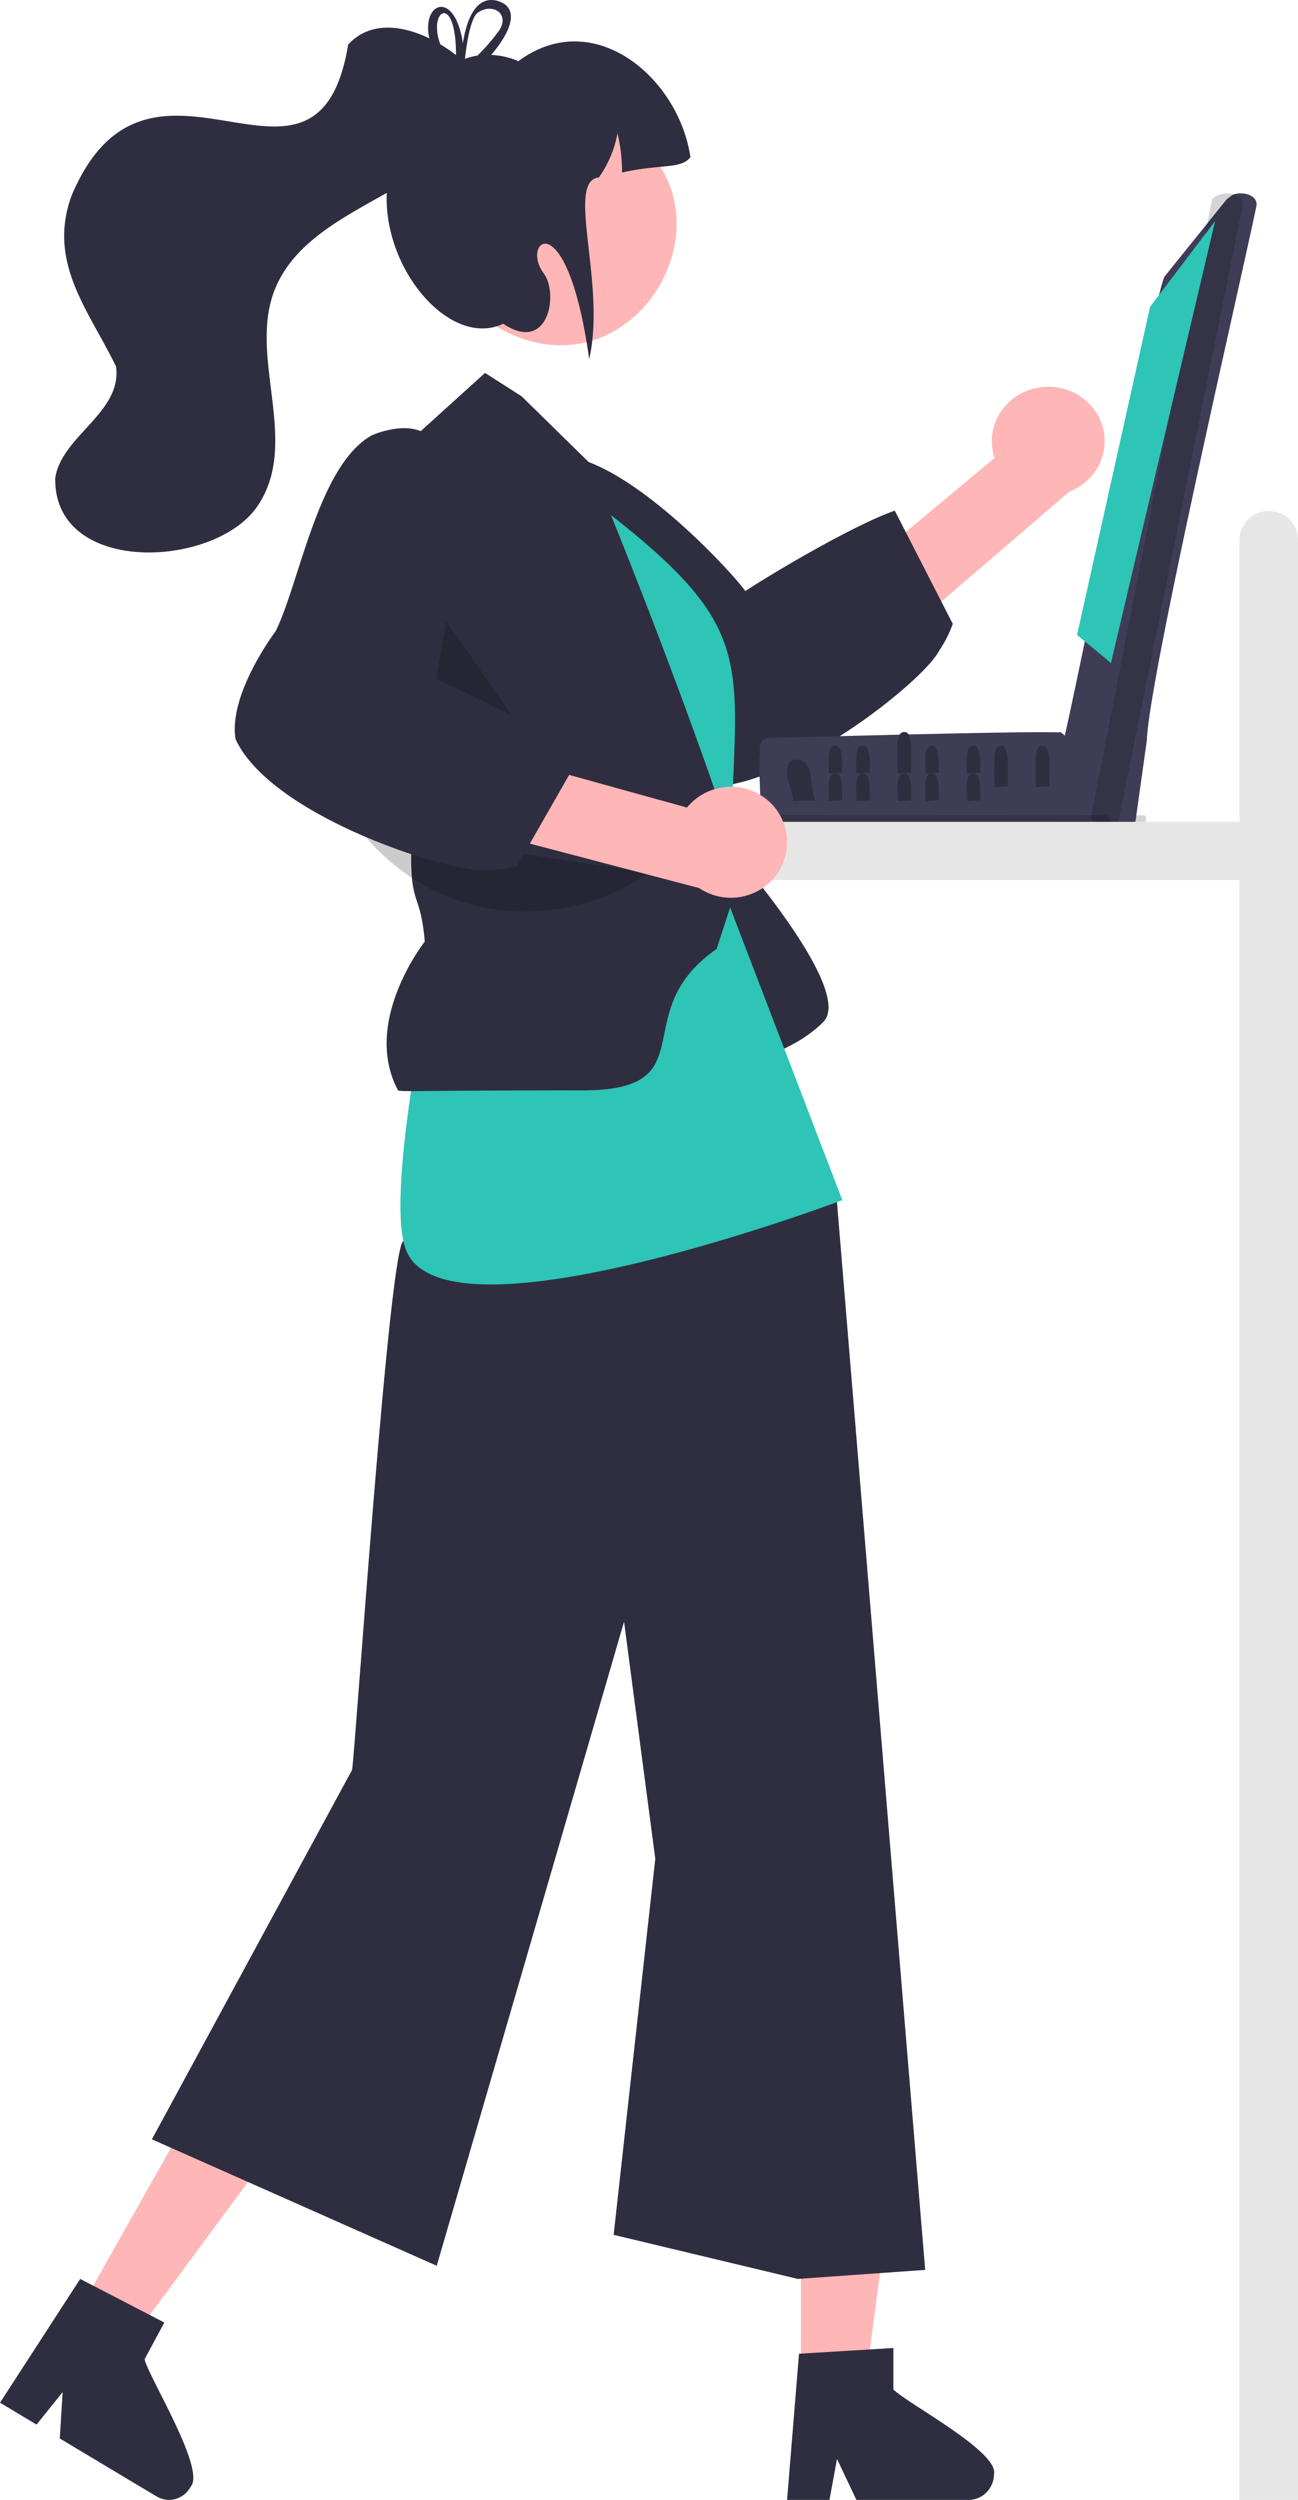 <?xml version="1.0" encoding="UTF-8"?> <svg xmlns="http://www.w3.org/2000/svg" width="94" height="181"><g fill-rule="nonzero" fill="none"><path fill="#FFB6B6" d="M58 172h4.743L65 155h-7z"></path><path d="M64.698 172.999V170l-1.136.07-4.628.281-1.071.068-.82 10.042L57 181h3.07l.1-.535.445-2.43 1.152 2.43.252.535h8.14c1.01-.007 1.825-.841 1.828-1.873.344-1.642-6.426-5.19-7.289-6.128z" fill="#2F2E41"></path><path fill="#FFB6B6" d="M6 166.822 9.821 169 20 155.216 14.36 152z"></path><path d="m10.468 170.82 1.432-2.663-1.008-.524-4.128-2.136-.957-.497-4.701 7.257L0 173.96l1.25.75 1.396.837 1.892-2.355-.21 3.36 6.593 3.947h.004l.424.253c.873.519 1.979.194 2.472-.723 1.08-1.284-3.06-7.926-3.353-9.21z" fill="#2F2E41"></path><path d="M75.298 28.047c-2.235.33-3.768 2.341-3.426 4.495.035.21.085.415.151.617L65 39.02 67.654 44l9.797-8.41c2.092-.819 3.097-3.119 2.247-5.134-.71-1.687-2.53-2.682-4.396-2.412l-.004.003z" fill="#FFB6B6"></path><path d="m67.687 42.606-2.619-5.108-.27-.525c-2.803.981-8.31 4.185-10.82 5.82-.92-1.275-6.038-6.827-10.463-8.958 0-.004-.004 0-.004 0a12.833 12.833 0 0 0-.9-.39A6.19 6.19 0 0 0 40.456 33c-.327 0-.654.046-.966.138-.331.096-.64.253-.909.464-.72.551-1.267 1.513-1.575 3a5.89 5.89 0 0 0 .274 2.084c1.232 4.065 6.1 8.606 7.82 11.533.17.452 1.86 4.905 4.53 6.483.138.085.284.161.434.23.166.023.332.042.505.05h.004a8.09 8.09 0 0 0 1.236-.015c.03-.004.058-.004.088-.008.89-.1 1.764-.287 2.615-.567a21.568 21.568 0 0 0 2.434-.954c.404-.184.805-.383 1.205-.59.485-.253.97-.521 1.444-.801a27.107 27.107 0 0 0 1.479-.916h.004c3.512-2.272 6.377-4.912 6.927-6.004.413-.61.744-1.268.994-1.958l-1.313-2.563zM52.525 61s9.471 10.628 7.091 13.001C57.236 76.375 53.53 77 53.53 77L49 76.653l3.525-15.65V61z" fill="#2F2E41"></path><path d="M40 32c12.06 7.221 16.115 14.118 10.535 28L40 32zM29.246 89.863c-1.016-.469-3.545 37.336-3.75 38.285L11 154.892l20.628 9.156 13.565-46.63 2.261 17.158-3.014 27.233L57.776 165l9.224-.653-6.404-77.525L48.439 65 29.246 89.859v.004z" fill="#2F2E41"></path><path d="M39.852 34c17.051 12.383 12.885 12.603 13.025 31.713L61 86.893S32.362 97.71 29.422 90.55C26.482 83.392 39.85 34 39.85 34h.003z" fill="#2EC4B6"></path><path d="M52.797 60.358a28.797 28.797 0 0 0-.386-1.223c-.062-.19-.128-.397-.202-.615l-.144-.428c-1.372-4.062-4.14-11.635-7.5-20.007a413.32 413.32 0 0 0-1.24-3.05c-.038-.091-.073-.186-.112-.278-.168-.409-.34-.822-.511-1.234l-4.923-4.826L35.125 27l-5.847 5.292.011.272c.082 1.631.484 10.443.534 20.859.012 2.625.004 5.353-.042 8.093v.072c-.012.719 0 1.277.035 1.728.015.32.054.638.113.955.218 1.177.62 1.452.834 3.901 0 0-4.6 5.812-1.93 10.787.21.03.425.042.64.038.943.016 3.141-.042 9.187-.045 1.048-.008 2.21-.008 3.5-.004 8.455 0 3.898-4.796 8.416-9.163a10.102 10.102 0 0 1 1.314-1.07l.755-2.3.242-.738v-.095l.027-1.02.05-2.034.036-1.352a4.916 4.916 0 0 0-.203-.818z" fill="#2F2E41"></path><path fill="#000" opacity=".2" d="M32.328 45 31 52.6l9 3.4z"></path><path d="M44.584 9.093c9.731 5.488 1.742 19.973-8.168 14.814-9.731-5.488-1.742-19.973 8.168-14.814z" fill="#FFB6B6"></path><path d="M26 60c5.25 6.78 14.204 7.761 21 3.211L26 60z" fill="#000" opacity=".2"></path><path d="M50 11.378c-.69.895-2.132.474-4.954 1.114a11.78 11.78 0 0 0-.328-2.834 8.021 8.021 0 0 1-1.347 3.187c-2.448.272.555 7.698-.702 13.155-1.614-11.517-5.014-8.499-3.297-6.214 1.098 1.464.366 5.849-2.931 3.655C31 26.023 23.247 13.203 31.838 7.192c-.155-3.248 3.47-3.764 5.7-2.762C42.952.406 49.14 5.563 50 11.378z" fill="#2F2E41"></path><path d="M55.71 53.428c2.894-.06 18.449-.509 20.999-.399.144-.508 4.98 5.745 5.096 5.785a.717.717 0 0 1-.238 1.147c-.285.174-25.357-.295-25.662-.232a.686.686 0 0 1-.62-.41l-.169-.379c-.015-.647-.226-3.963-.039-4.527a.7.7 0 0 1 .629-.981l.004-.004z" fill="#3F3D56"></path><path d="M56.004 59c.149.333.337.747.792.733l25.51.267c.388-.004.698-.3.694-.663a.58.58 0 0 0-.082-.3L56 59h.004z" fill="#000" opacity=".17"></path><path d="M77.019 53.58c.263-.462 6.8-33.32 7.346-33.594l4.463-5.546.398-.305c.557-.31 1.884-.1 1.767.76-1.049 5.106-7.794 34.19-7.94 38.723l-.812 5.775a.703.703 0 0 1-.865.584 1.359 1.359 0 0 1-1.083-.794c-.06-.203-3.579-5.489-3.274-5.607v.004z" fill="#3F3D56"></path><path d="M87.774 14.43 79 59.187c.294.733 1.666 1.25 1.987.286.004 0 9.002-44.558 9.01-44.585.096-1.074-1.697-1.108-2.223-.455v-.003z" fill="#000" opacity=".17"></path><path fill="#2EC4B6" d="m88 16-4.712 6.212L78 45.974 80.456 48z"></path><path d="M58.743 56.335c-.118-.72-.345-1.383-1.011-1.332-.982-.004-.77 1.045-.533 1.928.128.349.202.709.227 1.069L59 57.95a8.192 8.192 0 0 1-.257-1.615zM65.994 55.79c-.006-.252.003-.575-.018-.88-.034-.504-.144-.942-.512-.908a.35.35 0 0 0-.198.062c-.394.276-.232 1.394-.238 1.936l.317-.019.655-.038a2.396 2.396 0 0 1-.006-.152zM67.994 55.786c-.015-.664.06-1.837-.53-1.784-.64.019-.43 1.376-.436 1.998l.314-.019.658-.043c0-.047-.006-.1-.006-.152zM70.994 55.79c-.015-.67.06-1.845-.53-1.788-.64.02-.43 1.38-.436 1.998l.317-.02.655-.037a2.39 2.39 0 0 1-.006-.152zM72.994 55.786c-.015-.664.06-1.837-.53-1.784-.64.023-.43 1.376-.436 1.998l.314-.019.658-.043a2.383 2.383 0 0 1-.006-.152zM75.994 55.79c-.012-.598.046-1.596-.363-1.763h-.003a.286.286 0 0 0-.164-.023.33.33 0 0 0-.135.028h-.003c-.469.205-.292 1.398-.298 1.968l.317-.02.655-.037c0-.048-.006-.1-.006-.152zM60.975 54.904a2.155 2.155 0 0 0-.024-.214c-.049-.403-.174-.717-.49-.688-.308.01-.418.323-.452.721-.015.361-.012.726.013 1.087.003.071.003.133.003.19l.975-.062c-.015-.265 0-.664-.025-1.034zM62.96 54.735c-.049-.424-.175-.766-.5-.733-.321.01-.429.352-.456.77-.01.41 0 .819.018 1.228l.978-.062c-.018-.304.006-.794-.04-1.203z" fill="#2F2E41"></path><path d="M65.963 53.785c-.042-.446-.161-.812-.499-.783-.332.01-.432.375-.457.816-.006.1-.009.195-.006.294.003.328.03.66.028.888l.682-.043.289-.019c-.018-.294.006-.754-.037-1.153zM60.465 56.002c-.64.019-.432 1.38-.435 1.998l.97-.057c-.036-.623.103-2.003-.535-1.941zM62.465 56.002c-.64.019-.432 1.376-.435 1.998l.97-.062c-.036-.617.103-1.993-.535-1.936zM65.748 56.112a.325.325 0 0 0-.283-.11c-.15-.013-.29.1-.365.3-.174.438-.067 1.256-.07 1.698l.97-.057c-.03-.504.058-1.512-.252-1.83zM67.747 56.113c-.082-.085-.182-.128-.283-.109-.149-.014-.292.105-.368.304-.168.44-.064 1.251-.067 1.692l.971-.062c-.03-.497.058-1.497-.253-1.825zM70.747 56.112a.325.325 0 0 0-.282-.11c-.15-.013-.29.1-.365.3-.174.438-.067 1.256-.07 1.698l.97-.057c-.03-.504.058-1.512-.253-1.83zM72.747 55.113c-.082-.085-.182-.127-.283-.109-.149-.014-.292.105-.368.304-.168.44-.064 1.251-.067 1.692l.971-.062c-.03-.497.058-1.497-.253-1.825zM75.747 55.112a.326.326 0 0 0-.283-.11c-.15-.013-.29.1-.366.3-.17.443-.067 1.256-.07 1.698l.972-.057c-.03-.504.058-1.507-.253-1.83zM25.213 3.229C22.957 16.889 10.871.715 5.186 14.157c-1.787 4.87 1.277 8.35 3.22 12.39.442 3.32-3.943 5.007-4.405 8.063-.128 7.008 11.352 6.58 14.56 2.158 3.297-4.629-.641-10.837 1.34-15.806C22.685 14.065 34.014 14.016 35 5.99 33.09 3.31 27.951.241 25.213 3.23z" fill="#2F2E41"></path><path d="M33.642 4.542c-.073.033-.147.065-.213.101h-.003c-.062.033-.124.065-.186.101-.008.004-.012.008-.02.013-.08-.081-.162-.162-.247-.243a.972.972 0 0 0 .015.396L33 4.96c.077.084.159.165.244.25.077-.06.15-.125.228-.186l.143-.121c.008-.105.02-.226.031-.36h-.004zM35.973.048c-1.726-.412-2.284 1.944-2.45 3.08-.628-4.123-3.237-2.826-2.335-.012.286.832.74 1.592 1.328 2.23.081.098.17.195.263.292-.104.565.422.42 1.134-.101a9.616 9.616 0 0 0 1.452-1.33c1.421-1.556 2.529-3.638.608-4.16zm.055 2.32a14.134 14.134 0 0 1-1.785 1.976c-.206.194-.415.38-.628.558-.004.036-.004.069-.007.097-.016.04-.035.077-.055.113-.216.408-.46.186-.553-.153-.008-.013-.02-.025-.027-.037a5.846 5.846 0 0 1-.802-1.107c-1.599-2.894.976-4.862.848.541a.529.529 0 0 0-.046.158.972.972 0 0 0 .015.396L33 4.96c.077.084.159.165.244.25.077-.06.15-.125.228-.186l.143-.121c.008-.105.02-.226.031-.36.101-1.087.376-3.035.883-3.565 1.115-.893 2.56.073 1.499 1.39zm-2.386 2.174c-.073.033-.147.065-.213.101h-.003c-.062.033-.124.065-.186.101-.008.004-.012.008-.02.013-.08-.081-.162-.162-.247-.243a.972.972 0 0 0 .015.396L33 4.96c.077.084.159.165.244.25.077-.06.15-.125.228-.186l.143-.121c.008-.105.02-.226.031-.36h-.004z" fill="#2F2E41"></path><path d="M91.881 37a2.112 2.112 0 0 0-2.118 2.108v20.394H49.119A2.112 2.112 0 0 0 47 61.61c0 1.165.948 2.108 2.119 2.108h40.644V181H94V39.108A2.112 2.112 0 0 0 91.881 37z" fill="#E6E6E6"></path><path d="M55.956 58.287a4.116 4.116 0 0 0-6.207.183L40.84 56 38 60.982l12.63 3.314c1.855 1.256 4.39.786 5.658-1.043a3.985 3.985 0 0 0-.336-4.966h.004z" fill="#FFB6B6"></path><path d="M36.613 51.585a75.107 75.107 0 0 0-1.92-.96 78.828 78.828 0 0 0-3.576-1.65c.46-1.38.824-2.788 1.09-4.214 1.098-5.475 1.844-14.008-3.161-13.756a6.557 6.557 0 0 0-2.102.505c-3.9 2.145-5.237 10.674-6.984 14.195-.305.41-3.404 4.66-2.906 7.807 1.415 3.059 5.913 5.674 10.13 7.375h.003c.812.333 1.615.627 2.38.887.874.294 1.705.54 2.45.73 1.489.383 2.652.555 3.212.478a9.24 9.24 0 0 0 2.2-.252l.884-1.545.545-.955 2.848-4.978.294-.512a42.543 42.543 0 0 0-5.387-3.155z" fill="#2F2E41"></path></g></svg> 